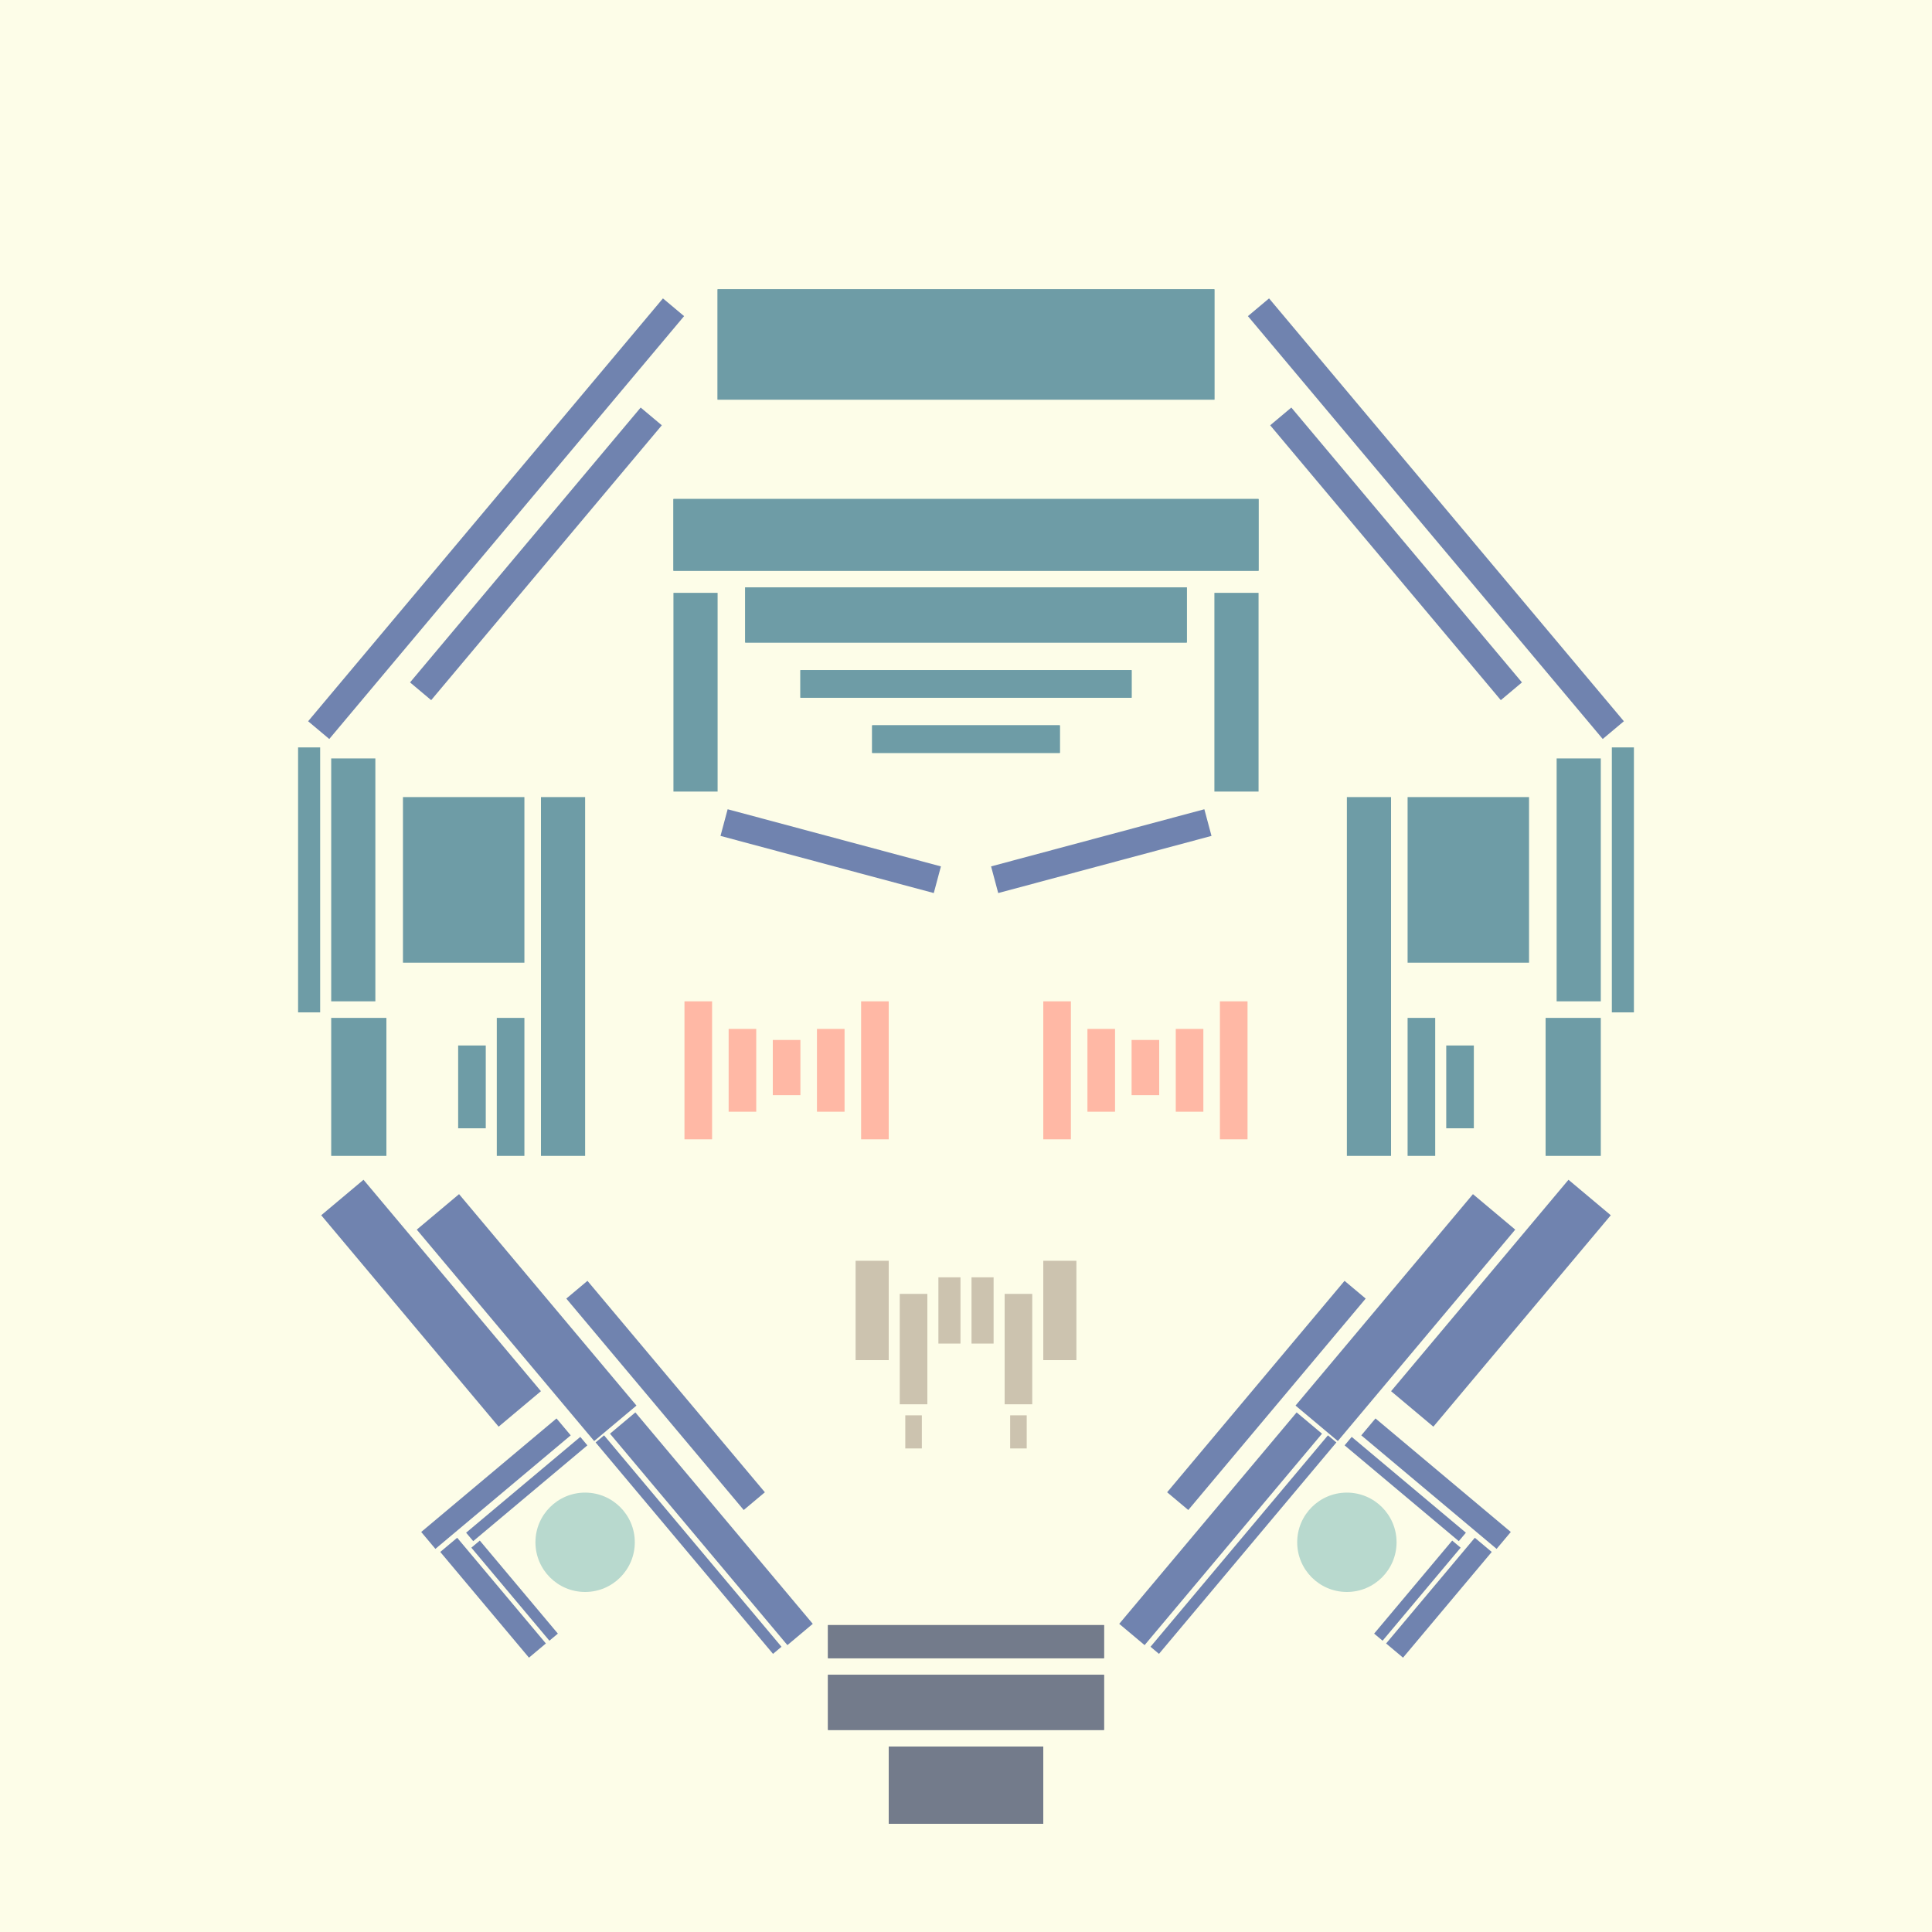 <svg xmlns='http://www.w3.org/2000/svg' preserveAspectRatio='xMinYMin meet' viewBox='0 0 350 350'> <filter id='neon' y='-2' x='-1' width='350' height='350'><feDropShadow flood-color='#8A795D' dx='0' dy='6' flood-opacity='0.65' stdDeviation='2.5' result='shadow'/><feOffset in='StrokePaint' dx='0' dy='2.4' result='offStrPnt'/><feFlood flood-color='#4A4132' flood-opacity='2' result='flood1' /><feOffset in='SourceGraphic' dx='0' dy='2' result='offFlood'/><feOffset in='SourceGraphic' dx='0' dy='9' result='offShadow'/><feComposite in='flood1' in2='offFlood' operator='in'  result='cmpFlood' /><feComposite in='shadow' in2='offShadow' operator='in' result='cmpSha' /><feGaussianBlur in='offStrPnt' stdDeviation='1' result='bStrokeP'/><feGaussianBlur in='cmpFlood' stdDeviation='0.6' result='bFlood'/><feGaussianBlur in='cmpSha' stdDeviation='0.6' result='bShadow'/><feMerge><feMergeNode in='bStrokeP'/><feMergeNode in='bshadow'/><feMergeNode in='bFlood'/><feMergeNode in='SourceGraphic'/></feMerge></filter>  <rect width='100%'  height='100%' fill='#FDFDE8'/> <g filter='url(#neon)' ><rect x='150' y= '290' width='50 ' height=  '10 '  fill= '#737B8B' /><rect x='150' y= '281' width='50 ' height=  '6  '  fill= '#737B8B' /><rect x='161' y= '303' width='28 ' height=  '14 '  fill= '#737B8B' /><rect x='90 ' y= '200' width='10 ' height=  '50 '  fill= '#7083AF' transform = '  translate( -122   , 114 ) rotate ( -40)'  /><rect x='89 ' y= '239' width='4  ' height=  '32 '  fill= '#7083AF' transform = '  translate( -47 , 489 ) rotate ( -130  )'  /><rect x='94 ' y= '243' width='2  ' height=  '27 '  fill= '#7083AF' transform = '  translate( -40 , 494 ) rotate ( -130  )'  /><rect x='88 ' y= '264' width='4  ' height=  '25 '  fill= '#7083AF' transform = '  translate( 336 , 430 ) rotate ( 140)'  /><rect x='93 ' y= '264' width='2  ' height=  '22 '  fill= '#7083AF' transform = '  translate( 342 , 425 ) rotate ( 140)'  /><rect x='126' y= '238' width='6  ' height=  '50 '  fill= '#7083AF' transform = '  translate( -139   , 145 ) rotate ( -40)'  /><rect x='118' y= '215' width='5  ' height=  '50 '  fill= '#7083AF' transform = '  translate( -126   , 133 ) rotate ( -40)'  /><rect x='73 ' y= '198' width='10 ' height=  '50 '  fill= '#7083AF' transform = '  translate( -125   , 102 ) rotate ( -40)'  /><rect x='124' y= '241' width='2  ' height=  '50 '  fill= '#7083AF' transform = '  translate( -142   , 143 ) rotate ( -40)'  /><circle cx='106' cy='266' r ='9  '  fill= '#b8d9ce' /><rect x='150' y= '290' width='50 ' height=  '10 '  fill= '#737B8B' transform= 'scale(-1,1) translate(-350,0)'/><rect x='150' y= '281' width='50 ' height=  '6  '  fill= '#737B8B' transform= 'scale(-1,1) translate(-350,0)'/><rect x='161' y= '303' width='28 ' height=  '14 '  fill= '#737B8B' transform= 'scale(-1,1) translate(-350,0)'/><rect x='90 ' y= '200' width='10 ' height=  '50 '  fill= '#7083AF' transform = ' scale(-1,1)  translate(-350,0) translate( -122   , 114 ) rotate ( -40)'  /><rect x='89 ' y= '239' width='4  ' height=  '32 '  fill= '#7083AF' transform = ' scale(-1,1)  translate(-350,0) translate( -47 , 489 ) rotate ( -130  )'  /><rect x='94 ' y= '243' width='2  ' height=  '27 '  fill= '#7083AF' transform = ' scale(-1,1)  translate(-350,0) translate( -40 , 494 ) rotate ( -130  )'  /><rect x='88 ' y= '264' width='4  ' height=  '25 '  fill= '#7083AF' transform = ' scale(-1,1)  translate(-350,0) translate( 336 , 430 ) rotate ( 140)'  /><rect x='93 ' y= '264' width='2  ' height=  '22 '  fill= '#7083AF' transform = ' scale(-1,1)  translate(-350,0) translate( 342 , 425 ) rotate ( 140)'  /><rect x='126' y= '238' width='6  ' height=  '50 '  fill= '#7083AF' transform = ' scale(-1,1)  translate(-350,0) translate( -139   , 145 ) rotate ( -40)'  /><rect x='118' y= '215' width='5  ' height=  '50 '  fill= '#7083AF' transform = ' scale(-1,1)  translate(-350,0) translate( -126   , 133 ) rotate ( -40)'  /><rect x='73 ' y= '198' width='10 ' height=  '50 '  fill= '#7083AF' transform = ' scale(-1,1)  translate(-350,0) translate( -125   , 102 ) rotate ( -40)'  /><rect x='124' y= '241' width='2  ' height=  '50 '  fill= '#7083AF' transform = ' scale(-1,1)  translate(-350,0) translate( -142   , 143 ) rotate ( -40)'  /><circle cx='106' cy='266' r ='9  '  fill= '#b8d9ce' transform= 'scale(-1,1) translate(-350,0)'/><rect x='98 ' y= '131' width='8  ' height=  '65 '  fill= '#6E9CA6' /><rect x='122' y= '94 ' width='8  ' height=  '36 '  fill= '#6E9CA6' /><rect x='54 ' y= '122' width='4  ' height=  '48 '  fill= '#6E9CA6' /><rect x='158' y= '118' width='34 ' height=  '5  '  fill= '#6E9CA6' /><rect x='145' y= '108' width='60 ' height=  '5  '  fill= '#6E9CA6' /><rect x='122' y= '77 ' width='106' height=  '13 '  fill= '#6E9CA6' /><rect x='135' y= '93 ' width='80 ' height=  '10 '  fill= '#6E9CA6' /><rect x='130' y= '39 ' width='90 ' height=  '20 '  fill= '#6E9CA6' /><rect x='73 ' y= '131' width='22 ' height=  '30 '  fill= '#6E9CA6' /><rect x='90 ' y= '171' width='5  ' height=  '25 '  fill= '#6E9CA6' /><rect x='83 ' y= '176' width='5  ' height=  '15 '  fill= '#6E9CA6' /><rect x='60 ' y= '171' width='10 ' height=  '25 '  fill= '#6E9CA6' /><rect x='60 ' y= '124' width='8  ' height=  '44 '  fill= '#6E9CA6' /><rect x='131' y= '138' width='40 ' height=  '5  '  fill= '#7083AF' transform = '  translate( 41  , -34 ) rotate ( 15 )'  /><rect x='95 ' y= '54 ' width='5  ' height=  '65 '  fill= '#7083AF' transform = '  translate( 78  , -42 ) rotate ( 40 )'  /><rect x='39 ' y= '78 ' width='100' height=  '5  '  fill= '#7083AF' transform = '  translate( -29 , 97  ) rotate ( -50)'  /><rect x='98 ' y= '131' width='8  ' height=  '65 '  fill= '#6E9CA6' transform= 'scale(-1,1) translate(-350,0)'/><rect x='122' y= '94 ' width='8  ' height=  '36 '  fill= '#6E9CA6' transform= 'scale(-1,1) translate(-350,0)'/><rect x='54 ' y= '122' width='4  ' height=  '48 '  fill= '#6E9CA6' transform= 'scale(-1,1) translate(-350,0)'/><rect x='158' y= '118' width='34 ' height=  '5  '  fill= '#6E9CA6' transform= 'scale(-1,1) translate(-350,0)'/><rect x='145' y= '108' width='60 ' height=  '5  '  fill= '#6E9CA6' transform= 'scale(-1,1) translate(-350,0)'/><rect x='122' y= '77 ' width='106' height=  '13 '  fill= '#6E9CA6' transform= 'scale(-1,1) translate(-350,0)'/><rect x='135' y= '93 ' width='80 ' height=  '10 '  fill= '#6E9CA6' transform= 'scale(-1,1) translate(-350,0)'/><rect x='130' y= '39 ' width='90 ' height=  '20 '  fill= '#6E9CA6' transform= 'scale(-1,1) translate(-350,0)'/><rect x='73 ' y= '131' width='22 ' height=  '30 '  fill= '#6E9CA6' transform= 'scale(-1,1) translate(-350,0)'/><rect x='90 ' y= '171' width='5  ' height=  '25 '  fill= '#6E9CA6' transform= 'scale(-1,1) translate(-350,0)'/><rect x='83 ' y= '176' width='5  ' height=  '15 '  fill= '#6E9CA6' transform= 'scale(-1,1) translate(-350,0)'/><rect x='60 ' y= '171' width='10 ' height=  '25 '  fill= '#6E9CA6' transform= 'scale(-1,1) translate(-350,0)'/><rect x='60 ' y= '124' width='8  ' height=  '44 '  fill= '#6E9CA6' transform= 'scale(-1,1) translate(-350,0)'/><rect x='131' y= '138' width='40 ' height=  '5  '  fill= '#7083AF' transform = ' scale(-1,1)  translate(-350,0) translate( 41  , -34 ) rotate ( 15 )'  /><rect x='95 ' y= '54 ' width='5  ' height=  '65 '  fill= '#7083AF' transform = ' scale(-1,1)  translate(-350,0) translate( 78  , -42 ) rotate ( 40 )'  /><rect x='39 ' y= '78 ' width='100' height=  '5  '  fill= '#7083AF' transform = ' scale(-1,1)  translate(-350,0) translate( -29 , 97  ) rotate ( -50)'  /><rect x='155' y= '215' width='6  ' height=  '18 '  fill= '#CCC3AF' /><rect x='164' y= '243' width='3  ' height=  '6  '  fill= '#CCC3AF' /><rect x='163' y= '221' width='5  ' height=  '20 '  fill= '#CCC3AF' /><rect x='170' y= '218' width='4  ' height=  '12 '  fill= '#CCC3AF' /><rect x='155' y= '215' width='6  ' height=  '18 '  fill= '#CCC3AF' transform= 'scale(-1,1) translate(-350,0)'/><rect x='164' y= '243' width='3  ' height=  '6  '  fill= '#CCC3AF' transform= 'scale(-1,1) translate(-350,0)'/><rect x='163' y= '221' width='5  ' height=  '20 '  fill= '#CCC3AF' transform= 'scale(-1,1) translate(-350,0)'/><rect x='170' y= '218' width='4  ' height=  '12 '  fill= '#CCC3AF' transform= 'scale(-1,1) translate(-350,0)'/></g><g fill-opacity='0.85'><rect x='124' y= '168' width='5  ' height=  '25 '  fill= '#FFAC99' filter='url(#neon)'  /><rect x='132' y= '173' width='5  ' height=  '15 '  fill= '#FFAC99' filter='url(#neon)'  /><rect x='140' y= '175' width='5  ' height=  '10 '  fill= '#FFAC99' filter='url(#neon)'  /><rect x='148' y= '173' width='5  ' height=  '15 '  fill= '#FFAC99' filter='url(#neon)'  /><rect x='156' y= '168' width='5  ' height=  '25 '  fill= '#FFAC99' filter='url(#neon)'  /><rect x='124' y= '168' width='5  ' height=  '25 '  fill= '#FFAC99' filter='url(#neon)'  transform= 'scale(-1,1) translate(-350,0)'/><rect x='132' y= '173' width='5  ' height=  '15 '  fill= '#FFAC99' filter='url(#neon)'  transform= 'scale(-1,1) translate(-350,0)'/><rect x='140' y= '175' width='5  ' height=  '10 '  fill= '#FFAC99' filter='url(#neon)'  transform= 'scale(-1,1) translate(-350,0)'/><rect x='148' y= '173' width='5  ' height=  '15 '  fill= '#FFAC99' filter='url(#neon)'  transform= 'scale(-1,1) translate(-350,0)'/><rect x='156' y= '168' width='5  ' height=  '25 '  fill= '#FFAC99' filter='url(#neon)'  transform= 'scale(-1,1) translate(-350,0)'/></g></svg>